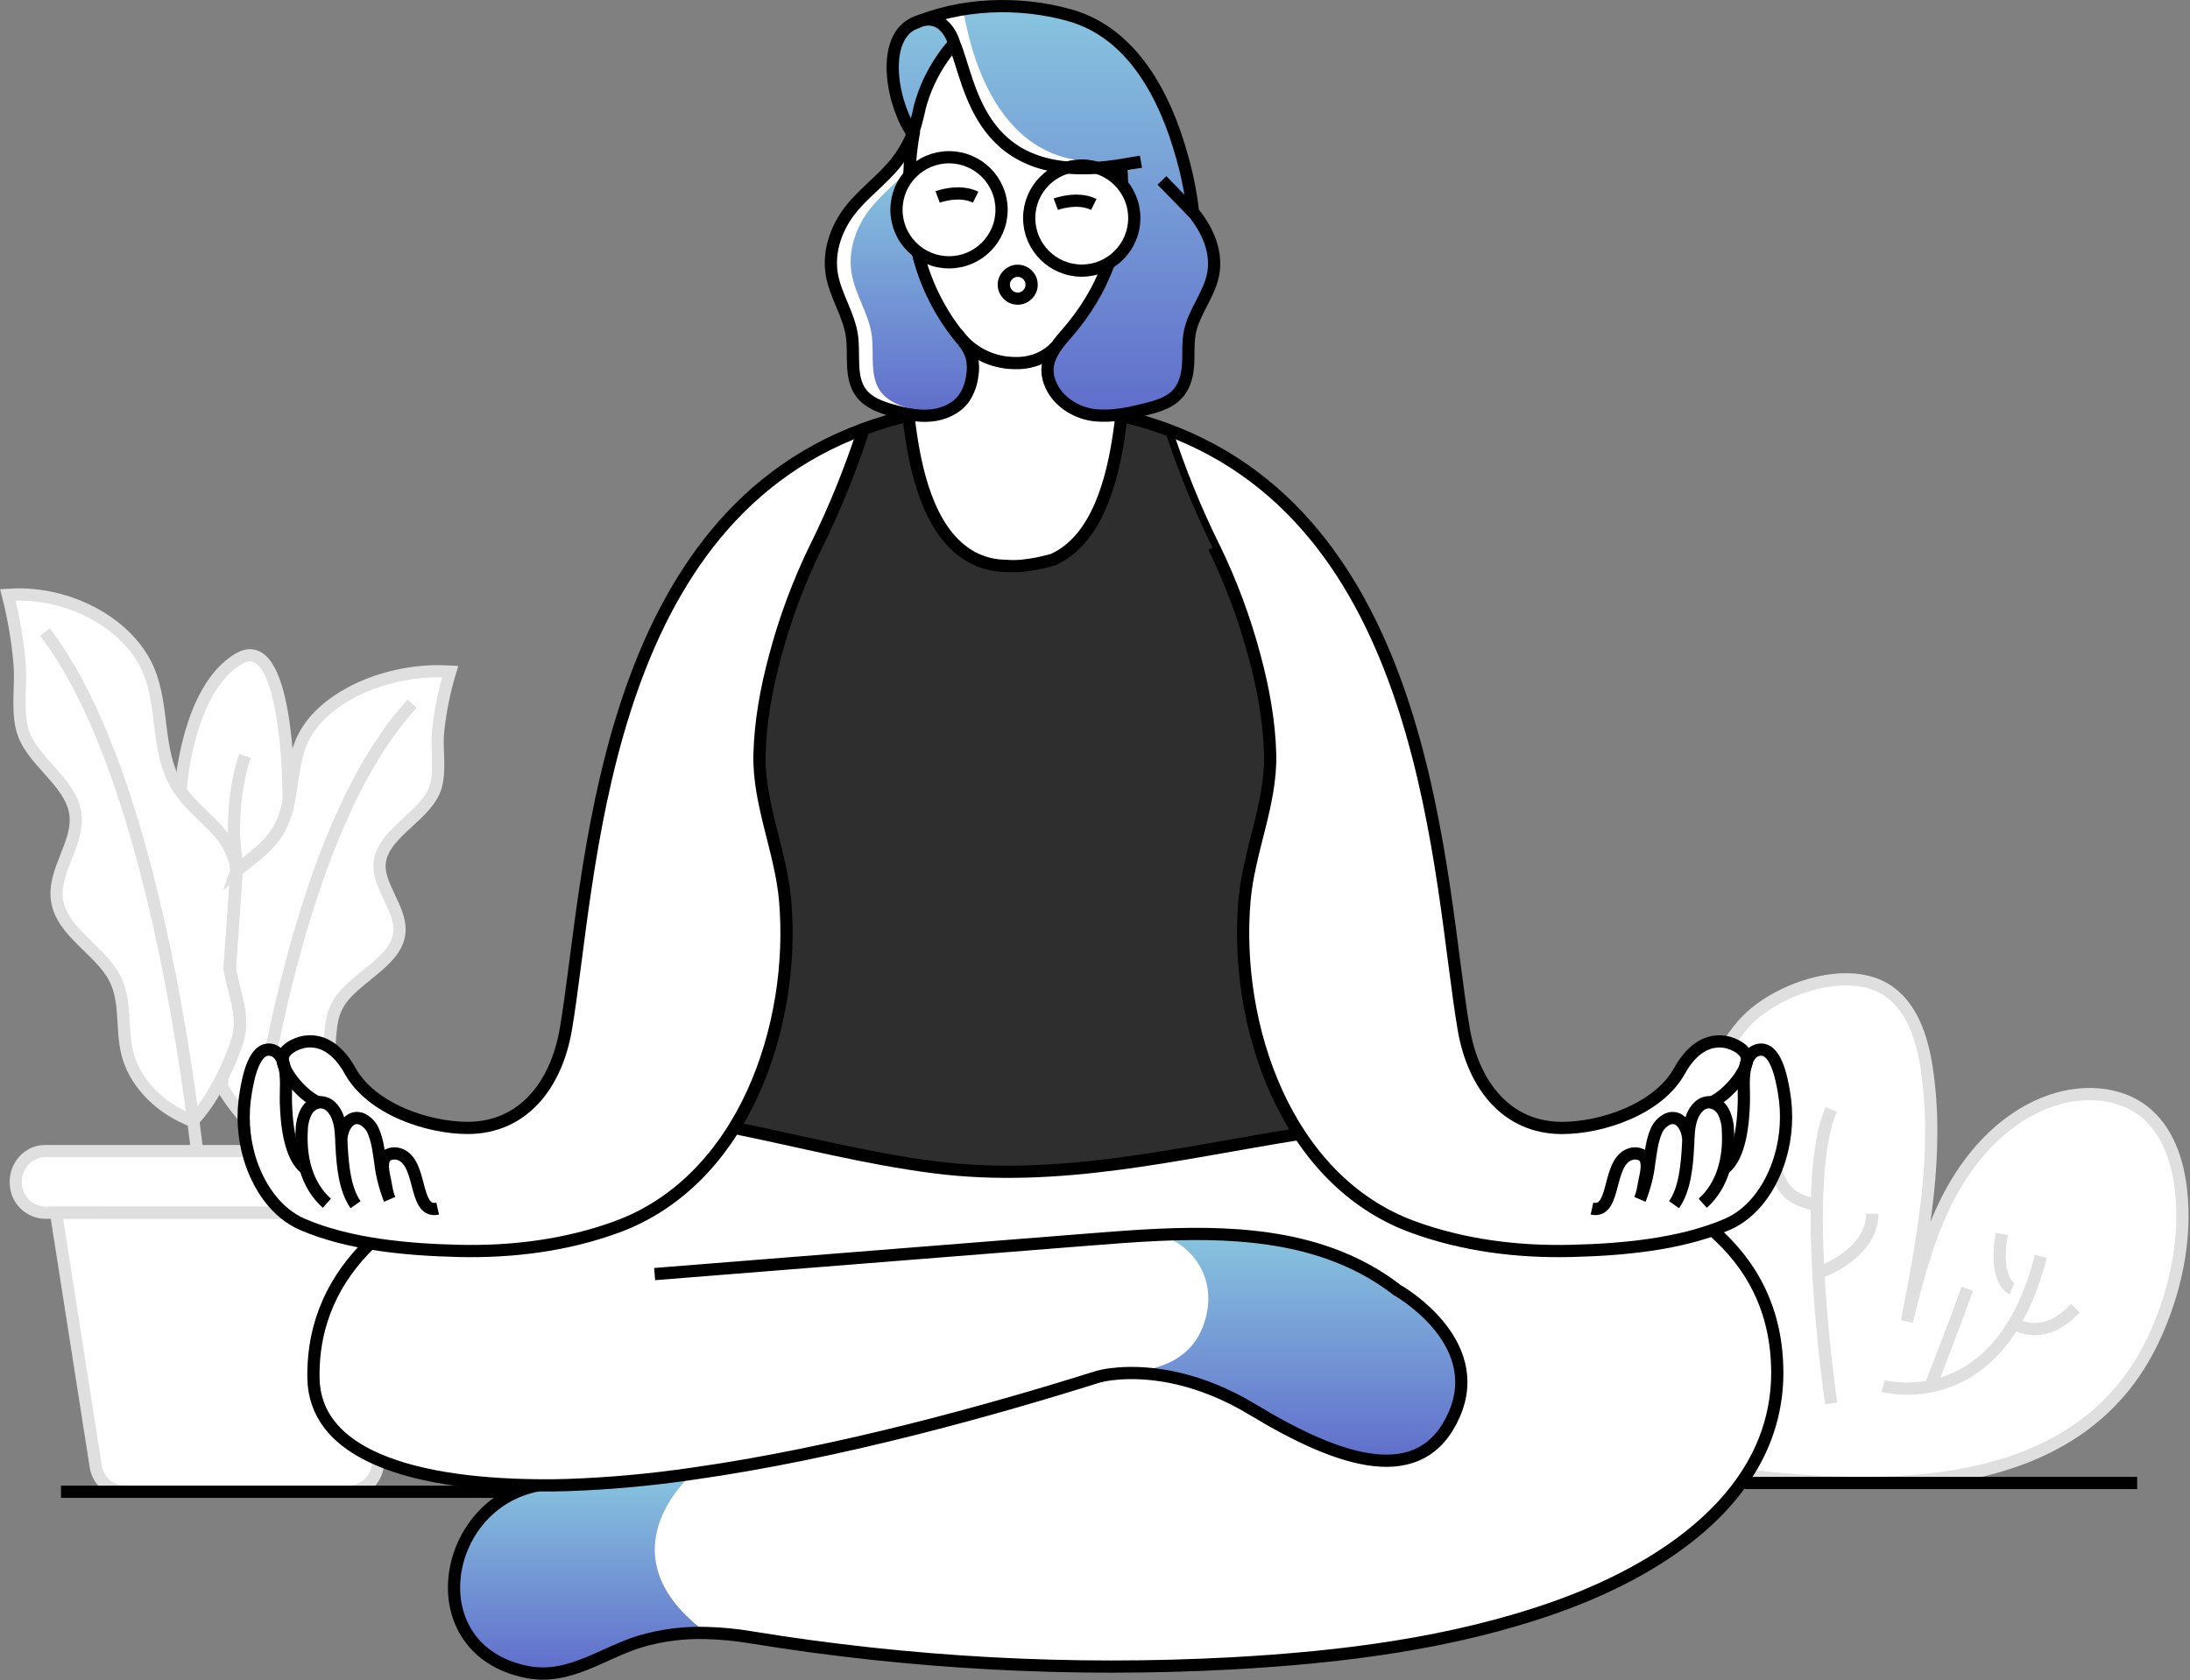 <?xml version="1.0" encoding="UTF-8"?> <svg xmlns="http://www.w3.org/2000/svg" width="864" height="663" viewBox="0 0 864 663" fill="none"><rect x="0" y="0" width="864" height="663" fill="#808080" stroke="none"/> <path d="M402.91 267.62L401.14 267.22C401.39 266.6 401.61 266.01 401.86 265.42C402.21 266.14 402.56 266.9 402.91 267.62Z" fill="url(#paint0_linear_236_929)"></path> <path d="M402.91 267.62L401.14 267.22C401.39 266.6 401.61 266.01 401.86 265.42C402.21 266.14 402.56 266.9 402.91 267.62Z" fill="url(#paint1_linear_236_929)"></path> <path d="M363.86 449.251V449.141C363.86 449.141 363.86 449.221 363.86 449.251Z" stroke="#DFDFDF" stroke-width="4.82" stroke-miterlimit="10"></path> <path d="M403 268.75L401.12 268.33C401.39 267.67 401.62 267.05 401.89 266.43C402.22 267.19 402.59 268 403 268.75Z" stroke="#DFDFDF" stroke-width="4.82" stroke-miterlimit="10"></path> <path d="M363.86 449.251V449.141C363.86 449.141 363.86 449.221 363.86 449.251Z" stroke="#DFDFDF" stroke-width="4.82" stroke-miterlimit="10"></path> <path d="M403 268.75L401.12 268.33C401.39 267.67 401.62 267.05 401.89 266.43C402.22 267.19 402.59 268 403 268.75Z" stroke="#DFDFDF" stroke-width="4.82" stroke-miterlimit="10"></path> <path d="M363.86 449.251V449.141C363.86 449.141 363.86 449.221 363.86 449.251Z" stroke="#DFDFDF" stroke-width="4.82" stroke-miterlimit="10"></path> <path d="M93.43 343.47C93.443 343.401 93.443 343.33 93.43 343.26C93.43 343.19 93.43 343.13 93.43 342.99C93.414 342.878 93.414 342.763 93.43 342.65C93.454 342.893 93.497 343.134 93.56 343.37C93.547 343.395 93.528 343.417 93.506 343.434C93.483 343.452 93.458 343.464 93.43 343.47Z" fill="white"></path> <path d="M93.81 409.929C92.221 415.045 90.194 420.013 87.75 424.779C87.06 426.129 86.37 427.439 85.61 428.779C83.017 433.655 79.83 438.189 76.12 442.279C75.46 442.069 74.81 441.799 74.22 441.549C74.08 441.549 73.98 441.449 73.87 441.419C61.87 436.189 52.87 426.419 50.2 415.419C47.81 405.729 49.95 395.239 45.35 386.129C39.71 374.919 24.41 367.889 22.51 355.229C20.78 343.389 31.44 332.519 29.71 320.919C27.71 307.809 11.6 300.019 8.63 287.209C6.72 279.209 8.42 270.079 7.73 261.869C6.935 252.7 5.383 243.612 3.09 234.699C4.2 234.629 5.3 234.599 6.41 234.569C29.08 234.179 51.41 246.919 58.75 264.819C64.66 279.289 61.65 295.999 69.51 309.569C69.98 310.449 70.511 311.294 71.1 312.099C72.131 313.522 73.243 314.884 74.43 316.179L76.92 318.779C77.33 319.189 77.78 319.569 78.2 320.019C78.62 320.469 79.06 320.859 79.48 321.309C83.39 325.039 87.37 328.819 89.97 333.309C90.202 333.699 90.409 334.103 90.59 334.519C90.83 334.929 91.038 335.357 91.21 335.799C91.433 336.251 91.63 336.715 91.8 337.189C92.01 337.709 92.18 338.259 92.35 338.779C92.6 339.609 92.84 340.409 93.01 341.239C93.01 341.449 93.01 341.619 93.08 341.789C93.15 341.959 93.08 341.929 93.08 341.999C93.094 342.068 93.094 342.14 93.08 342.209C93.08 342.349 93.08 342.449 93.15 342.549V342.619C93.155 342.749 93.178 342.877 93.22 342.999C93.22 343.139 93.22 343.199 93.22 343.269C93.233 343.339 93.233 343.41 93.22 343.479V343.549L90.55 382.179C92.25 391.509 96.51 400.829 93.81 409.929Z" fill="white"></path> <path d="M113.92 316.159C115.65 307.779 115.79 298.989 119.73 290.989C127.07 276.249 148.53 265.549 171 264.859H171.41C173.41 264.859 175.53 264.859 177.61 264.969C175.286 272.635 173.696 280.503 172.86 288.469C172.1 295.559 173.86 303.469 171.93 310.309C168.78 321.379 151.99 328.099 149.93 339.419C148.13 349.419 159.24 358.839 157.41 369.049C155.41 379.979 139.51 386.049 133.63 395.729C128.89 403.589 131.1 412.619 128.63 420.969C125.76 430.479 116.35 438.969 103.85 443.429C103.06 443.709 102.33 443.979 101.53 444.219C101.11 444.329 100.63 444.499 100.21 444.609C100.07 444.499 99.94 444.359 99.76 444.219C95.76 440.789 91.24 435.009 87.5 428.819L87.78 424.879C90.224 420.113 92.251 415.145 93.84 410.029C96.54 400.929 92.28 391.609 90.72 382.269L93.39 343.639L94.22 342.949C94.522 342.725 94.809 342.481 95.08 342.219C99.2 338.899 103.63 335.719 106.82 331.939C110.76 327.299 112.6 322.219 113.82 316.939" fill="white"></path> <path d="M113.82 316.72C113.82 316.54 113.88 316.37 113.92 316.16Z" fill="white"></path> <path d="M113.92 316.13C113.92 316.34 113.85 316.51 113.82 316.69C112.64 322.02 110.82 327.1 106.82 331.69C103.63 335.47 99.2 338.69 95.08 341.97C94.812 342.235 94.525 342.479 94.22 342.7L93.39 343.43C93.407 343.385 93.407 343.335 93.39 343.29C93.39 343.15 93.32 343.05 93.29 342.95C93.274 342.838 93.274 342.723 93.29 342.61V342.54C93.29 342.44 93.29 342.34 93.22 342.2C93.235 342.131 93.235 342.06 93.22 341.99C93.235 341.957 93.242 341.921 93.242 341.885C93.242 341.849 93.235 341.813 93.22 341.78C93.194 341.595 93.157 341.411 93.11 341.23C92.94 340.4 92.7 339.6 92.45 338.77C92.28 338.25 92.11 337.7 91.9 337.18C91.73 336.706 91.533 336.242 91.31 335.79C91.159 335.339 90.951 334.909 90.69 334.51C90.509 334.094 90.302 333.69 90.07 333.3C87.47 328.84 83.49 325.06 79.58 321.3C79.16 320.85 78.71 320.4 78.3 320.01C77.89 319.62 77.43 319.18 77.02 318.77L74.53 316.17C73.343 314.875 72.231 313.513 71.2 312.09C71.2 312.09 73.63 272.09 94.08 260C113.3 248.49 113.92 309.38 113.92 316.13Z" fill="white"></path> <path d="M113.82 316.72C113.82 316.54 113.88 316.37 113.92 316.16Z" fill="white"></path> <path d="M93.39 343.329V343.509C93.403 343.44 93.403 343.369 93.39 343.299C93.39 343.229 93.39 343.169 93.39 343.029C93.374 342.917 93.374 342.802 93.39 342.689C93.375 342.903 93.375 343.116 93.39 343.329Z" fill="white"></path> <path d="M162.63 277.67C125.76 317.35 108.42 401 101.68 444.19C101.13 447.83 100.63 451.19 100.2 454.19" fill="white"></path> <path d="M166 478.491L149 578.571C148.596 581.309 147.236 583.816 145.16 585.646C143.084 587.477 140.427 588.513 137.66 588.571H49.1C46.302 588.511 43.619 587.452 41.535 585.584C39.451 583.717 38.105 581.165 37.74 578.391L22.09 478.471L166 478.491Z" fill="white"></path> <path d="M182.15 467.32C181.995 470.285 180.727 473.083 178.598 475.153C176.47 477.224 173.639 478.416 170.67 478.49H17.75C14.81 478.419 12.004 477.251 9.881 475.215C7.759 473.18 6.474 470.424 6.28 467.49C5.63 460.35 10.95 454.18 17.75 454.18H170.67C177.39 454.19 182.69 460.25 182.15 467.32Z" fill="white"></path> <path d="M93.5 343.541C93.497 343.316 93.46 343.094 93.39 342.881L93.5 343.541Z" fill="white"></path> <path d="M17.72 249.391C53.11 295.391 69.72 392.271 76.27 442.301C76.83 446.641 77.33 450.611 77.72 454.171" fill="white"></path> <path d="M96.609 298.23C92.18 311.87 91.969 325.65 92.49 334.37C92.637 337.188 92.937 339.996 93.389 342.781" fill="white"></path> <path d="M93.43 343.47C93.443 343.401 93.443 343.33 93.43 343.26C93.43 343.19 93.43 343.13 93.43 342.99C93.414 342.878 93.414 342.763 93.43 342.65C93.454 342.893 93.497 343.134 93.56 343.37C93.547 343.395 93.528 343.417 93.506 343.434C93.483 343.452 93.458 343.464 93.43 343.47Z" stroke="#DFDFDF" stroke-width="4.82" stroke-miterlimit="10"></path> <path d="M93.81 409.929C92.221 415.045 90.194 420.013 87.75 424.779C87.06 426.129 86.37 427.439 85.61 428.779C83.017 433.655 79.83 438.189 76.12 442.279C75.46 442.069 74.81 441.799 74.22 441.549C74.08 441.549 73.98 441.449 73.87 441.419C61.87 436.189 52.87 426.419 50.2 415.419C47.81 405.729 49.95 395.239 45.35 386.129C39.71 374.919 24.41 367.889 22.51 355.229C20.78 343.389 31.44 332.519 29.71 320.919C27.71 307.809 11.6 300.019 8.63 287.209C6.72 279.209 8.42 270.079 7.73 261.869C6.935 252.7 5.383 243.612 3.09 234.699C4.2 234.629 5.3 234.599 6.41 234.569C29.08 234.179 51.41 246.919 58.75 264.819C64.66 279.289 61.65 295.999 69.51 309.569C69.98 310.449 70.511 311.294 71.1 312.099C72.131 313.522 73.243 314.884 74.43 316.179L76.92 318.779C77.33 319.189 77.78 319.569 78.2 320.019C78.62 320.469 79.06 320.859 79.48 321.309C83.39 325.039 87.37 328.819 89.97 333.309C90.202 333.699 90.409 334.103 90.59 334.519C90.83 334.929 91.038 335.357 91.21 335.799C91.433 336.251 91.63 336.715 91.8 337.189C92.01 337.709 92.18 338.259 92.35 338.779C92.6 339.609 92.84 340.409 93.01 341.239C93.01 341.449 93.01 341.619 93.08 341.789C93.15 341.959 93.08 341.929 93.08 341.999C93.094 342.068 93.094 342.14 93.08 342.209C93.08 342.349 93.08 342.449 93.15 342.549V342.619C93.155 342.749 93.178 342.877 93.22 342.999C93.22 343.139 93.22 343.199 93.22 343.269C93.233 343.339 93.233 343.41 93.22 343.479V343.549L90.55 382.179C92.25 391.509 96.51 400.829 93.81 409.929Z" stroke="#DFDFDF" stroke-width="4.82" stroke-miterlimit="10"></path> <path d="M113.92 316.159C115.65 307.779 115.79 298.989 119.73 290.989C127.07 276.249 148.53 265.549 171 264.859H171.41C173.41 264.859 175.53 264.859 177.61 264.969C175.286 272.635 173.696 280.503 172.86 288.469C172.1 295.559 173.86 303.469 171.93 310.309C168.78 321.379 151.99 328.099 149.93 339.419C148.13 349.419 159.24 358.839 157.41 369.049C155.41 379.979 139.51 386.049 133.63 395.729C128.89 403.589 131.1 412.619 128.63 420.969C125.76 430.479 116.35 438.969 103.85 443.429C103.06 443.709 102.33 443.979 101.53 444.219C101.11 444.329 100.63 444.499 100.21 444.609C100.07 444.499 99.94 444.359 99.76 444.219C95.76 440.789 91.24 435.009 87.5 428.819L87.78 424.879C90.224 420.113 92.251 415.145 93.84 410.029C96.54 400.929 92.28 391.609 90.72 382.269L93.39 343.639L94.22 342.949C94.522 342.725 94.809 342.481 95.08 342.219C99.2 338.899 103.63 335.719 106.82 331.939C110.76 327.299 112.6 322.219 113.82 316.939" stroke="#DFDFDF" stroke-width="4.82" stroke-miterlimit="10"></path> <path d="M113.82 316.72C113.82 316.54 113.88 316.37 113.92 316.16" stroke="#DFDFDF" stroke-width="4.82" stroke-miterlimit="10"></path> <path d="M113.92 316.13C113.92 316.34 113.85 316.51 113.82 316.69C112.64 322.02 110.82 327.1 106.82 331.69C103.63 335.47 99.2 338.69 95.08 341.97C94.812 342.235 94.525 342.479 94.22 342.7L93.39 343.43C93.407 343.385 93.407 343.335 93.39 343.29C93.39 343.15 93.32 343.05 93.29 342.95C93.274 342.838 93.274 342.723 93.29 342.61V342.54C93.29 342.44 93.29 342.34 93.22 342.2C93.235 342.131 93.235 342.06 93.22 341.99C93.235 341.957 93.242 341.921 93.242 341.885C93.242 341.849 93.235 341.813 93.22 341.78C93.194 341.595 93.157 341.411 93.11 341.23C92.94 340.4 92.7 339.6 92.45 338.77C92.28 338.25 92.11 337.7 91.9 337.18C91.73 336.706 91.533 336.242 91.31 335.79C91.159 335.339 90.951 334.909 90.69 334.51C90.509 334.094 90.302 333.69 90.07 333.3C87.47 328.84 83.49 325.06 79.58 321.3C79.16 320.85 78.71 320.4 78.3 320.01C77.89 319.62 77.43 319.18 77.02 318.77L74.53 316.17C73.343 314.875 72.231 313.513 71.2 312.09C71.2 312.09 73.63 272.09 94.08 260C113.3 248.49 113.92 309.38 113.92 316.13Z" stroke="#DFDFDF" stroke-width="4.82" stroke-miterlimit="10"></path> <path d="M113.82 316.72C113.82 316.54 113.88 316.37 113.92 316.16" stroke="#DFDFDF" stroke-width="4.82" stroke-miterlimit="10"></path> <path d="M93.39 343.329V343.509C93.403 343.44 93.403 343.369 93.39 343.299C93.39 343.229 93.39 343.169 93.39 343.029C93.374 342.917 93.374 342.802 93.39 342.689C93.375 342.903 93.375 343.116 93.39 343.329Z" stroke="#DFDFDF" stroke-width="4.82" stroke-miterlimit="10"></path> <path d="M162.63 277.67C125.76 317.35 108.42 401 101.68 444.19C101.13 447.83 100.63 451.19 100.2 454.19" stroke="#DFDFDF" stroke-width="4.82" stroke-miterlimit="10"></path> <path d="M166 478.491L149 578.571C148.596 581.309 147.236 583.816 145.16 585.646C143.084 587.477 140.427 588.513 137.66 588.571H49.1C46.302 588.511 43.619 587.452 41.535 585.584C39.451 583.717 38.105 581.165 37.74 578.391L22.09 478.471L166 478.491Z" stroke="#DFDFDF" stroke-width="4.82" stroke-miterlimit="10"></path> <path d="M182.15 467.32C181.995 470.285 180.727 473.083 178.598 475.153C176.47 477.224 173.639 478.416 170.67 478.49H17.75C14.81 478.419 12.004 477.251 9.881 475.215C7.759 473.18 6.474 470.424 6.28 467.49C5.63 460.35 10.95 454.18 17.75 454.18H170.67C177.39 454.19 182.69 460.25 182.15 467.32Z" stroke="#DFDFDF" stroke-width="4.82" stroke-miterlimit="10"></path> <path d="M93.5 343.541C93.497 343.316 93.46 343.094 93.39 342.881L93.5 343.541Z" stroke="#DFDFDF" stroke-width="4.82" stroke-miterlimit="10"></path> <path d="M17.72 249.391C53.11 295.391 69.72 392.271 76.27 442.301C76.83 446.641 77.33 450.611 77.72 454.171" stroke="#DFDFDF" stroke-width="4.82" stroke-miterlimit="10"></path> <path d="M96.609 298.23C92.18 311.87 91.969 325.65 92.49 334.37C92.637 337.188 92.937 339.996 93.389 342.781" stroke="#DFDFDF" stroke-width="4.82" stroke-miterlimit="10"></path> <path d="M675.58 580.459C668.21 578.979 660.97 577.219 653.91 575.149C624.91 566.679 591.18 552.199 579.65 521.769C576.758 513.909 575.846 505.457 576.995 497.16C578.145 488.864 581.32 480.978 586.24 474.199C591.465 466.971 598.801 461.539 607.24 458.649C625.59 452.719 645.89 461.959 659.5 475.649C673.11 489.339 681.87 506.919 692.5 522.989C682.87 501.399 673.08 479.199 671.75 455.589C670.75 437.189 675.75 417.249 688.41 403.419C700.08 390.699 727.41 380.729 743.47 390.079C754.08 396.249 758.3 409.369 760.13 421.499C765.13 454.689 758.71 488.419 752.32 521.369C756.61 503.749 761.22 485.969 769.95 470.079C778.68 454.189 792.09 440.139 809.24 434.259C821.24 430.139 835.52 430.589 845.59 438.339C854.98 445.579 859.17 457.799 860.46 469.579C862.62 489.329 857.97 509.369 849.97 527.579C820.12 595.419 737.37 592.849 675.58 580.459Z" fill="white"></path> <path d="M742.91 546.871C742.91 546.871 788.91 559.651 805.15 495.711Z" fill="white"></path> <path d="M722.44 437.73C709.65 466.73 722.44 553.73 722.44 553.73Z" fill="white"></path> <path d="M679.81 544.9C677.89 544.57 659.44 541.99 643.71 534.76C631.53 529.16 620.97 520.76 620.97 508.5" fill="white"></path> <path d="M647.41 508.5C647.41 508.5 629.41 529.5 643.71 534.76Z" fill="white"></path> <path d="M635.47 553.841C638.03 550.281 651.34 557.421 660.03 540.631Z" fill="white"></path> <path d="M716.76 476.101C712.21 472.691 700.27 476.101 698.57 448.811Z" fill="white"></path> <path d="M718.74 501.68C718.74 501.68 738.64 494.5 738.64 478.91Z" fill="white"></path> <path d="M761.52 547.24C761.52 547.24 771.899 520.44 776.159 508.5Z" fill="white"></path> <path d="M793.75 521.63C793.75 521.63 805.15 530.63 818.75 516.18Z" fill="white"></path> <path d="M793.75 508.499C793.75 508.499 786.39 505.309 789.75 486.869Z" fill="white"></path> <path d="M675.58 580.459C668.13 579.459 660.97 577.219 653.91 575.149C624.91 566.679 591.18 552.199 579.65 521.769C576.758 513.909 575.846 505.457 576.995 497.16C578.145 488.864 581.32 480.978 586.24 474.199C591.465 466.971 598.801 461.539 607.24 458.649C625.59 452.719 645.89 461.959 659.5 475.649C673.11 489.339 681.87 506.919 692.5 522.989C682.87 501.399 673.08 479.199 671.75 455.589C670.75 437.189 675.75 417.249 688.41 403.419C700.08 390.699 727.41 380.729 743.47 390.079C754.08 396.249 758.3 409.369 760.13 421.499C765.13 454.689 758.71 488.419 752.32 521.369C756.61 503.749 761.22 485.969 769.95 470.079C778.68 454.189 792.09 440.139 809.24 434.259C821.24 430.139 835.52 430.589 845.59 438.339C854.98 445.579 859.17 457.799 860.46 469.579C862.62 489.329 858.26 509.499 849.97 527.579C819.64 593.629 736.24 588.639 675.58 580.459Z" stroke="#DFDFDF" stroke-width="4.82" stroke-miterlimit="10"></path> <path d="M742.91 546.871C742.91 546.871 788.91 559.651 805.15 495.711" stroke="#DFDFDF" stroke-width="4.82" stroke-miterlimit="10"></path> <path d="M722.44 437.73C709.65 466.73 722.44 553.73 722.44 553.73" stroke="#DFDFDF" stroke-width="4.82" stroke-miterlimit="10"></path> <path d="M679.81 544.9C677.89 544.57 659.44 541.99 643.71 534.76C631.53 529.16 620.97 520.76 620.97 508.5" stroke="#DFDFDF" stroke-width="4.82" stroke-miterlimit="10"></path> <path d="M647.41 508.5C647.41 508.5 629.41 529.5 643.71 534.76" stroke="#DFDFDF" stroke-width="4.82" stroke-miterlimit="10"></path> <path d="M635.47 553.841C638.03 550.281 651.34 557.421 660.03 540.631" stroke="#DFDFDF" stroke-width="4.82" stroke-miterlimit="10"></path> <path d="M716.76 476.101C712.21 472.691 700.27 476.101 698.57 448.811" stroke="#DFDFDF" stroke-width="4.82" stroke-miterlimit="10"></path> <path d="M718.74 501.68C718.74 501.68 738.64 494.5 738.64 478.91" stroke="#DFDFDF" stroke-width="4.82" stroke-miterlimit="10"></path> <path d="M761.52 547.24C761.52 547.24 771.899 520.44 776.159 508.5" stroke="#DFDFDF" stroke-width="4.82" stroke-miterlimit="10"></path> <path d="M793.75 521.63C793.75 521.63 805.15 530.63 818.75 516.18" stroke="#DFDFDF" stroke-width="4.82" stroke-miterlimit="10"></path> <path d="M793.75 508.499C793.75 508.499 786.39 505.309 789.75 486.869" stroke="#DFDFDF" stroke-width="4.82" stroke-miterlimit="10"></path> <path d="M702.24 456.92C704.786 448.473 705.307 439.545 703.76 430.86C702.93 425.86 700.58 412.24 693.31 414.35C691.2 414.94 689.95 416.74 689.16 418.78C690.09 414.28 683.58 411.44 680.4 411.03C672.34 409.89 666.45 415.56 662.61 422.48C654.2 437.68 631.84 445.02 616.26 445.05C594.35 445.05 581.26 428.05 577.5 406.05C567.5 347.87 564.83 207.72 460.02 169.3C454.263 167.169 448.378 165.399 442.4 164V164.17C442.33 164.17 442.26 164.17 442.19 163.93C442.145 163.796 442.112 163.659 442.09 163.52C445.404 163.029 448.686 162.345 451.92 161.47C456.11 160.4 460.43 159.15 463.48 156.47C467.15 153.29 468.39 148.62 468.7 144.15C468.7 143.46 468.77 142.73 468.77 142.04C468.805 141.477 468.805 140.913 468.77 140.35C468.77 139.55 468.77 138.75 468.77 137.92C468.77 137.3 468.77 136.64 468.77 136.02L473.87 119.74C475.74 116.1 477.6 112.45 478.42 108.57C478.763 107.007 478.914 105.409 478.87 103.81C478.87 103.47 478.87 103.12 478.87 102.74C478.49 95.99 475.2 89.31 470.6 83.74C469.76 76.353 468.311 69.049 466.27 61.9C459.83 38.5 446.96 13.06 421.83 6C403.27 0.81 381.64 1.12 363.4 8.08C363.384 8.087 363.367 8.09 363.35 8.09C363.333 8.09 363.316 8.087 363.3 8.08C362.114 8.432 360.967 8.908 359.88 9.5C353.93 12.72 351.88 20.09 352.2 28.19C352.199 28.642 352.232 29.093 352.3 29.54C352.3 30.13 352.37 30.75 352.47 31.34C353.37 39.27 356.35 47.43 360.09 52.7C359.92 53.11 359.74 53.49 359.6 53.91C358.02 57.541 355.973 60.949 353.51 64.05C348.01 71.05 340.57 76.16 335.2 83.16C329.83 90.16 326.69 99.28 328.11 108.04C329.49 116.52 334.82 123.93 336.03 132.37C337.17 140.09 335.03 148.92 339.74 155.12C342.64 158.89 347.45 160.62 352.06 161.93C354.06 162.49 356.06 162.93 358.06 163.39C357.81 164.11 357.74 164.15 357.6 164.18C351.861 165.529 346.211 167.229 340.68 169.27L339.85 169.58C235.9 208.47 233.17 348 223.23 406C219.5 428 206.38 445 184.47 445C168.89 445 146.53 437.63 138.12 422.43C134.24 415.51 128.4 409.84 120.33 410.98C117.18 411.43 111.02 414.06 111.61 418.35C111.596 418.51 111.596 418.67 111.61 418.83V419C111.61 419 111.61 419.11 111.61 419.14V419.25C110.85 417.03 109.61 415.06 107.35 414.4C100.08 412.29 97.73 425.89 96.9 430.91C95.354 439.595 95.874 448.523 98.42 456.97C101.78 468.15 108.8 478.61 119.22 483.14C127.823 486.67 136.812 489.174 146 490.6C132.16 504.07 123.19 521.55 123.61 543.91C123.92 557.91 132.37 567.69 145.55 574.23C162.44 582.67 187.09 585.82 212.15 586.06H212.29C209.437 586.6 206.651 587.449 203.98 588.59C200.904 589.873 198.009 591.554 195.37 593.59C194.43 594.323 193.53 595.083 192.67 595.87C192.218 596.263 191.787 596.68 191.38 597.12C190.56 597.95 189.76 598.82 189 599.72C187.527 601.496 186.189 603.382 185 605.36C184.41 606.36 183.86 607.36 183.38 608.36C182.9 609.36 182.44 610.48 182.02 611.51C181.373 613.092 180.855 614.724 180.47 616.39C180.19 617.47 179.95 618.54 179.74 619.65C177.94 630.31 180.4 641.32 187.94 649.24C189.315 650.67 190.81 651.978 192.41 653.15C193.24 653.74 194.11 654.3 195 654.85C196.885 655.96 198.867 656.897 200.92 657.65C203.176 658.492 205.493 659.16 207.85 659.65C224.43 663 237.61 652.24 252.57 647.65C261.1 645.128 269.98 643.993 278.87 644.29C284.666 644.465 290.443 645.036 296.16 646C358.937 656.27 422.64 659.73 486.16 656.32C529.08 653.96 572.86 648.57 613.6 634.2C644.26 623.38 678 604.37 693.1 575C698.457 564.66 701.226 553.175 701.17 541.53C701.17 517.06 691.17 498.82 675.59 485.36C677.59 484.63 679.53 483.9 681.44 483.07C691.86 478.56 698.88 468.1 702.24 456.92Z" fill="white"></path> <path d="M278.84 644.33C269.943 644.026 261.056 645.157 252.52 647.68C237.57 652.27 224.38 663.04 207.79 659.68C164.6 650.97 173.61 593.39 212.32 586.05H212.38C216.09 585.97 219.8 585.94 223.48 585.94H223.72C241.55 585.94 258.92 586.41 273.18 581.49C271.8 582.71 237.08 613.53 278.84 644.33Z" fill="url(#paint2_linear_236_929)"></path> <path d="M460 169.18C460 169.18 460 169.26 460 169.29C465.157 185.245 471.464 200.806 478.87 215.85L478.96 216.02" stroke="black" stroke-width="4.82" stroke-miterlimit="10"></path> <path d="M511.89 447.41C463.71 455.09 416.98 466.86 367.83 460.6C341.21 457.17 315.11 450.35 288.83 445.02C305.2 418.68 311.54 384.76 308.98 355.24C307.32 335.85 298.42 317.09 298.87 297.78C299.18 284.7 301.6 271.68 304.96 259.08C308.915 244.239 314.286 229.813 321 216C321 215.94 321.07 215.9 321.1 215.83C328.514 200.796 334.831 185.246 340 169.3C345.742 167.162 351.613 165.392 357.58 164L358.58 171.23C361.04 188.23 366.82 212.77 384.58 220.8C388.26 222.413 392.233 223.247 396.25 223.25C404.17 224.05 414.77 220.8 414.77 220.8C432.52 212.8 438.27 188.26 440.77 171.23L441.77 164C447.735 165.381 453.607 167.138 459.35 169.26C464.519 185.212 470.836 200.769 478.25 215.81C478.289 215.859 478.313 215.918 478.32 215.98C485.019 229.788 490.377 244.208 494.32 259.04C497.891 271.65 499.939 284.643 500.42 297.74C500.87 317.05 492.01 335.81 490.31 355.2C487.59 385.66 494.41 420.76 511.89 447.41Z" fill="#2E2E2E"></path> <path d="M675.56 485.34C691.14 498.8 701.14 517.04 701.17 541.55C701.216 553.189 698.444 564.665 693.09 575C678.01 604.34 644.27 623.32 613.56 634.17C572.81 648.54 529.05 653.92 486.11 656.29C422.607 659.712 358.921 656.262 296.16 646C290.426 645.04 284.632 644.479 278.82 644.32C269.927 644.021 261.044 645.152 252.51 647.67C237.56 652.26 224.37 663.03 207.78 659.67C164.59 650.96 173.6 593.38 212.31 586.04" stroke="black" stroke-width="4.82" stroke-miterlimit="10"></path> <path d="M573.73 558.12C560.93 587.41 529.25 577.38 494.44 556.31C472.85 543.23 454.44 541.36 443.56 541.8C458.89 540.43 472.3 535.7 476.06 518.37C479.11 504.27 471.17 491.37 457.44 487.21C490.44 485.76 524.33 488.21 551.2 509C551.2 509 586.56 528.81 573.73 558.12Z" fill="url(#paint3_linear_236_929)"></path> <path d="M383.57 148C383.157 151.114 382.046 154.095 380.32 156.72C377.55 160.53 373.01 162.67 368.38 163.33C365.511 162.929 362.674 162.328 359.89 161.53C355.26 160.21 350.48 158.48 347.57 154.71C342.83 148.48 345.01 139.65 343.87 131.94C342.62 123.52 337.29 116.08 335.94 107.64C334.49 98.88 337.64 89.779 343 82.749C347.64 76.749 353.77 72.09 358.86 66.519C358.86 67.24 358.79 68.01 358.75 68.769C356.909 70.897 355.522 73.379 354.672 76.061C353.823 78.743 353.53 81.571 353.811 84.37C354.092 87.17 354.94 89.883 356.305 92.343C357.671 94.803 359.523 96.96 361.75 98.68C363.69 106.95 368.64 124.91 381 135.57C382.058 137.031 382.863 138.661 383.38 140.39C383.982 142.884 384.047 145.478 383.57 148Z" fill="url(#paint4_linear_236_929)"></path> <path d="M478.51 108.141C476.89 115.851 471.07 122.601 469.44 130.321C468.54 134.721 468.96 139.251 468.68 143.721C468.538 146.613 467.821 149.449 466.57 152.061C465.769 153.562 464.718 154.915 463.46 156.061C460.41 158.731 456.08 160.011 451.9 161.061C445.49 162.691 438.81 164.061 432.17 163.451C424.59 162.721 416.94 157.911 414.17 150.611C411.99 144.901 413.72 140.431 416.63 136.311V136.241C419.808 133.848 422.721 131.123 425.32 128.111C437.32 98.181 442.8 106.581 444.25 96.851C449.75 93.111 445.6 86.331 445.6 79.201C445.6 74.111 445.3 71.421 442.29 67.821L448.54 66.361C445.98 63.311 447.68 64.361 443.73 63.191L442.29 63.351C440.14 63.691 444.35 62.421 441.77 62.851C391.57 71.181 381.96 14.121 380.26 5.231C378.74 6.851 373.11 5.881 371.9 7.681C371.38 8.451 376.9 17.801 376.44 18.591C376.31 18.001 376.2 17.491 376.13 17.071C374.636 18.666 373.271 20.378 372.05 22.191C368.003 27.973 364.96 34.396 363.05 41.191C362.98 41.391 362.94 41.631 362.87 41.841C362.155 45.362 361.244 48.841 360.14 52.261C355.64 45.931 352.14 35.341 352.14 26.021C352.14 18.651 354.32 12.021 359.85 9.021C360.008 8.931 360.171 8.851 360.34 8.781C361.286 8.309 362.269 7.914 363.28 7.601C363.28 7.601 363.35 7.601 363.39 7.601C381.63 0.601 403.29 0.301 421.81 5.491C446.97 12.551 459.81 38.031 466.29 61.421C468.316 68.573 469.764 75.876 470.62 83.261C476.61 90.481 480.31 99.451 478.51 108.141Z" fill="url(#paint5_linear_236_929)"></path> <path d="M258.27 502.7L309.62 498.61C348.826 495.497 388.04 492.38 427.26 489.26C437.07 488.5 447.26 487.64 457.43 487.2C490.43 485.75 524.32 488.2 551.19 508.99C551.19 508.99 586.55 528.8 573.72 558.11C560.89 587.42 529.24 577.37 494.43 556.3C472.84 543.22 454.43 541.35 443.55 541.79H443.44C442.26 541.85 441.13 541.93 440.15 542.04C437.785 542.218 435.442 542.613 433.15 543.22C393.21 555.8 331.37 573.28 273.26 581.46C256.853 583.877 240.324 585.373 223.75 585.94H223.51C219.74 586.08 216.03 586.11 212.35 586.05H212.22C187.13 585.83 162.49 582.67 145.59 574.24C132.41 567.67 123.97 557.92 123.67 543.91C123.26 521.52 132.21 504.05 146.09 490.56" stroke="black" stroke-width="4.82" stroke-miterlimit="10"></path> <path d="M675.42 434.871C682.11 431.781 689.96 421.761 689.05 417.721" stroke="black" stroke-width="4.82" stroke-miterlimit="10"></path> <path d="M628.06 476.871C638.15 479.101 633.52 456.951 644.25 455.141C644.25 455.141 648.59 454.471 649.46 458.141C650.06 460.651 649.25 463.721 648.76 466.141C648.31 468.371 647.96 471.141 647.01 473.141C647.897 470.902 648.645 468.611 649.25 466.281C649.902 463.836 650.37 461.346 650.65 458.831C651.26 454.831 651.7 450.521 653.2 446.831C654.004 444.541 655.668 442.655 657.84 441.571C662.58 439.571 665.6 444.571 666.01 448.911C666.074 449.395 666.094 449.883 666.07 450.371C666.07 451.031 666.01 451.651 665.96 452.271C665.5 459.861 664.69 469.371 660.44 475.321C664.69 469.321 665.56 460.131 665.95 452.511C666.15 448.431 666.11 444.211 667.61 440.511C668.173 439.024 669.061 437.681 670.21 436.581C671.329 435.517 672.806 434.91 674.35 434.881C675.534 434.988 676.671 435.397 677.651 436.069C678.632 436.742 679.423 437.655 679.95 438.721C681.053 440.938 681.648 443.374 681.69 445.851C682.34 456.711 679.8 467.531 671.77 474.761" stroke="black" stroke-width="4.82" stroke-miterlimit="10"></path> <path d="M478.89 215.84C485.651 229.699 491.046 244.184 495 259.09C498.38 271.69 500.79 284.69 501.1 297.77C501.55 317.09 492.67 335.85 490.98 355.25C486.72 404.42 507.14 465.74 557.46 484.12C577.29 491.37 598.66 494.06 619.71 493.56C639.71 493.09 662.93 491.07 681.44 483.08C691.86 478.56 698.88 468.08 702.26 456.92C704.789 448.467 705.312 439.541 703.79 430.85C702.93 425.85 700.6 412.24 693.31 414.35C690.89 415.03 689.62 417.29 688.87 419.7C687.37 424.7 688.15 429.96 687.98 435.1C687.79 442.3 686.74 456.36 680.14 461.17" stroke="black" stroke-width="4.82" stroke-miterlimit="10"></path> <path d="M358.33 164L359.33 171.23C361.81 188.23 367.57 212.76 385.33 220.79C388.999 222.417 392.967 223.258 396.98 223.26C404.92 224.06 415.5 220.79 415.5 220.79C433.25 212.79 439.01 188.26 441.5 171.23L442.5 164" stroke="black" stroke-width="4.82" stroke-miterlimit="10"></path> <path d="M340.74 169.18C340.74 169.18 340.74 169.26 340.74 169.29C335.584 185.247 329.274 200.808 321.86 215.85L321.78 216.02" stroke="black" stroke-width="4.82" stroke-miterlimit="10"></path> <path d="M111.87 419.701L111.71 419.181C111.676 419.112 111.655 419.037 111.65 418.961C111.65 418.961 111.65 418.911 111.65 418.881C110.58 414.321 117.09 411.461 120.33 411.021C128.33 409.871 134.26 415.551 138.11 422.481C146.51 437.671 168.88 445.011 184.46 445.031C206.38 445.031 219.51 428.031 223.25 406.031C233.19 347.841 235.91 207.701 340.72 169.271C346.477 167.158 352.358 165.398 358.33 164.001L359.92 163.641" stroke="black" stroke-width="4.82" stroke-miterlimit="10"></path> <path d="M440.86 163.711C441.38 163.791 441.86 163.931 442.4 164.041C448.368 165.432 454.246 167.185 460 169.291C564.81 207.721 567.53 347.861 577.47 406.051C581.21 428.051 594.34 445.051 616.27 445.051C631.84 445.051 654.21 437.691 662.61 422.501C666.46 415.571 672.34 409.891 680.39 411.041C683.79 411.511 690.94 414.701 688.85 419.721" stroke="black" stroke-width="4.82" stroke-miterlimit="10"></path> <path d="M125.31 434.871C118.62 431.781 110.77 421.761 111.68 417.721" stroke="black" stroke-width="4.82" stroke-miterlimit="10"></path> <path d="M172.67 476.871C162.57 479.101 167.2 456.951 156.47 455.141C156.47 455.141 152.13 454.471 151.26 458.141C150.67 460.651 151.47 463.721 151.97 466.141C152.42 468.371 152.77 471.141 153.71 473.141C152.826 470.902 152.081 468.611 151.48 466.281C150.822 463.837 150.354 461.347 150.08 458.831C149.47 454.831 149.02 450.521 147.52 446.831C146.722 444.54 145.06 442.653 142.89 441.571C138.15 439.571 135.13 444.571 134.71 448.911C134.654 449.395 134.637 449.884 134.66 450.371C134.66 451.031 134.71 451.651 134.77 452.271C135.22 459.861 136.04 469.371 140.28 475.321C136.04 469.321 135.16 460.131 134.78 452.511C134.57 448.431 134.62 444.211 133.11 440.511C132.554 439.022 131.668 437.679 130.52 436.581C129.395 435.519 127.916 434.913 126.37 434.881C125.187 434.988 124.052 435.398 123.073 436.07C122.094 436.743 121.304 437.655 120.78 438.721C119.671 440.936 119.076 443.374 119.04 445.851C118.39 456.711 120.92 467.531 128.95 474.761" stroke="black" stroke-width="4.82" stroke-miterlimit="10"></path> <path d="M321.84 215.84C315.078 229.698 309.685 244.183 305.74 259.09C302.35 271.69 299.95 284.69 299.64 297.77C299.19 317.09 308.07 335.85 309.75 355.25C314.02 404.42 293.59 465.74 243.27 484.12C223.44 491.37 202.07 494.06 181.03 493.56C161.03 493.09 137.81 491.07 119.3 483.08C108.87 478.56 101.86 468.08 98.47 456.92C95.966 448.461 95.462 439.536 97 430.85C97.86 425.85 100.19 412.24 107.48 414.35C109.89 415.03 111.17 417.29 111.92 419.7C113.41 424.7 112.64 429.96 112.8 435.1C113 442.3 114.05 456.36 120.65 461.17" stroke="black" stroke-width="4.82" stroke-miterlimit="10"></path> <path d="M376.47 17.131C374.865 18.849 373.394 20.688 372.07 22.631C367.864 28.592 364.749 35.252 362.87 42.301C362.156 45.821 361.238 49.297 360.12 52.711C359.96 53.121 359.79 53.511 359.63 53.921C358.057 57.557 356.016 60.972 353.56 64.081C348.06 71.011 340.62 76.171 335.23 83.181C329.84 90.191 326.71 99.301 328.14 108.071C329.52 116.531 334.85 123.951 336.08 132.381C337.21 140.101 335.08 148.921 339.79 155.131C342.68 158.921 347.48 160.651 352.1 161.941C357.02 163.321 362.1 164.391 367.16 163.941C372.22 163.491 377.32 161.281 380.31 157.151C382.053 154.542 383.165 151.564 383.56 148.451C384.029 145.935 383.96 143.348 383.36 140.861C382.36 137.261 379.74 134.351 377.36 131.411C370.028 121.924 364.793 110.99 362 99.331" stroke="black" stroke-width="4.82" stroke-miterlimit="10"></path> <path d="M442.65 72.759C442.65 70.199 442.54 67.669 442.32 65.119" stroke="black" stroke-width="4.82" stroke-miterlimit="10"></path> <path d="M360.67 51.471C359.558 57.327 358.916 63.262 358.75 69.221" stroke="black" stroke-width="4.82" stroke-miterlimit="10"></path> <path d="M450.13 63.799C449.06 63.989 443.37 64.929 442.32 65.099C385.81 74.099 383.32 33.419 376.47 17.159C376.47 17.159 372.7 2.659 359.91 9.529C347.12 16.399 352.26 42.529 360.67 53.529" stroke="black" stroke-width="4.82" stroke-miterlimit="10"></path> <path d="M366.39 32.63V32.6" stroke="black" stroke-width="4.82" stroke-miterlimit="10"></path> <path d="M458.42 71.18L470.64 83.73" stroke="black" stroke-width="4.82" stroke-miterlimit="10"></path> <path d="M377.4 131.391C377.54 131.561 377.65 131.721 377.81 131.911C377.949 132.118 378.106 132.312 378.28 132.491C378.558 132.878 378.862 133.245 379.19 133.591C379.22 133.642 379.257 133.69 379.3 133.731C381.741 136.504 384.707 138.766 388.026 140.388C391.345 142.01 394.953 142.959 398.64 143.181C407.64 143.891 413.31 140.321 416.64 136.751" stroke="black" stroke-width="4.82" stroke-miterlimit="10"></path> <path d="M426.77 106.771C438.219 106.771 447.5 97.489 447.5 86.041C447.5 74.592 438.219 65.311 426.77 65.311C415.321 65.311 406.04 74.592 406.04 86.041C406.04 97.489 415.321 106.771 426.77 106.771Z" stroke="black" stroke-width="4.82" stroke-miterlimit="10"></path> <path d="M374.41 103.499C385.859 103.499 395.14 94.218 395.14 82.769C395.14 71.32 385.859 62.039 374.41 62.039C362.961 62.039 353.68 71.32 353.68 82.769C353.68 94.218 362.961 103.499 374.41 103.499Z" stroke="black" stroke-width="4.82" stroke-miterlimit="10"></path> <path d="M369.91 77.7C369.91 77.7 378.36 74.54 384.91 77.799" stroke="black" stroke-width="4.82" stroke-miterlimit="10"></path> <path d="M416.53 80.571C416.53 80.571 424.98 77.411 431.53 80.671" stroke="black" stroke-width="4.82" stroke-miterlimit="10"></path> <path d="M401.51 117.82C404.542 117.82 407 115.362 407 112.33C407 109.298 404.542 106.84 401.51 106.84C398.478 106.84 396.02 109.298 396.02 112.33C396.02 115.362 398.478 117.82 401.51 117.82Z" stroke="black" stroke-width="4.82" stroke-miterlimit="10"></path> <path d="M359.91 9.531C378.84 1.161 402.12 0.441 421.91 5.981C447.06 12.981 459.91 38.491 466.36 61.891C468.396 69.041 469.845 76.345 470.69 83.731C476.69 90.921 480.36 99.911 478.54 108.591C476.92 116.311 471.13 123.071 469.48 130.791C468.57 135.181 469.01 139.721 468.71 144.171C468.41 148.621 467.14 153.291 463.49 156.471C460.44 159.171 456.13 160.471 451.92 161.471C445.52 163.121 438.84 164.471 432.22 163.861C424.61 163.151 416.98 158.341 414.22 151.031C410.57 141.391 418.04 135.261 423.45 128.481C426.875 124.218 429.91 119.656 432.52 114.851C434.41 111.301 436.054 107.626 437.44 103.851" stroke="black" stroke-width="4.82" stroke-miterlimit="10"></path> <path d="M289.61 445C315.87 450.32 341.97 457.15 368.61 460.55C417.78 466.85 464.48 455.07 512.68 447.38" stroke="black" stroke-width="4.82" stroke-miterlimit="10"></path> <path d="M24.06 588.59H203.99" stroke="black" stroke-width="4.82" stroke-miterlimit="10"></path> <path d="M688.27 585.119H843.159" stroke="black" stroke-width="4.82" stroke-miterlimit="10"></path> <defs> <linearGradient id="paint0_linear_236_929" x1="402.025" y1="265.42" x2="402.025" y2="267.62" gradientUnits="userSpaceOnUse"> <stop stop-color="#88C5DF"></stop> <stop offset="1" stop-color="#606DCB"></stop> </linearGradient> <linearGradient id="paint1_linear_236_929" x1="402.025" y1="265.42" x2="402.025" y2="267.62" gradientUnits="userSpaceOnUse"> <stop stop-color="#88C5DF"></stop> <stop offset="1" stop-color="#606DCB"></stop> </linearGradient> <linearGradient id="paint2_linear_236_929" x1="228.987" y1="581.49" x2="228.987" y2="660.319" gradientUnits="userSpaceOnUse"> <stop stop-color="#88C5DF"></stop> <stop offset="1" stop-color="#606DCB"></stop> </linearGradient> <linearGradient id="paint3_linear_236_929" x1="510.047" y1="486.869" x2="510.047" y2="576.355" gradientUnits="userSpaceOnUse"> <stop stop-color="#88C5DF"></stop> <stop offset="1" stop-color="#606DCB"></stop> </linearGradient> <linearGradient id="paint4_linear_236_929" x1="359.736" y1="66.519" x2="359.736" y2="163.33" gradientUnits="userSpaceOnUse"> <stop stop-color="#88C5DF"></stop> <stop offset="1" stop-color="#606DCB"></stop> </linearGradient> <linearGradient id="paint5_linear_236_929" x1="415.553" y1="1.93" x2="415.553" y2="163.599" gradientUnits="userSpaceOnUse"> <stop stop-color="#88C5DF"></stop> <stop offset="1" stop-color="#606DCB"></stop> </linearGradient> </defs> </svg> 